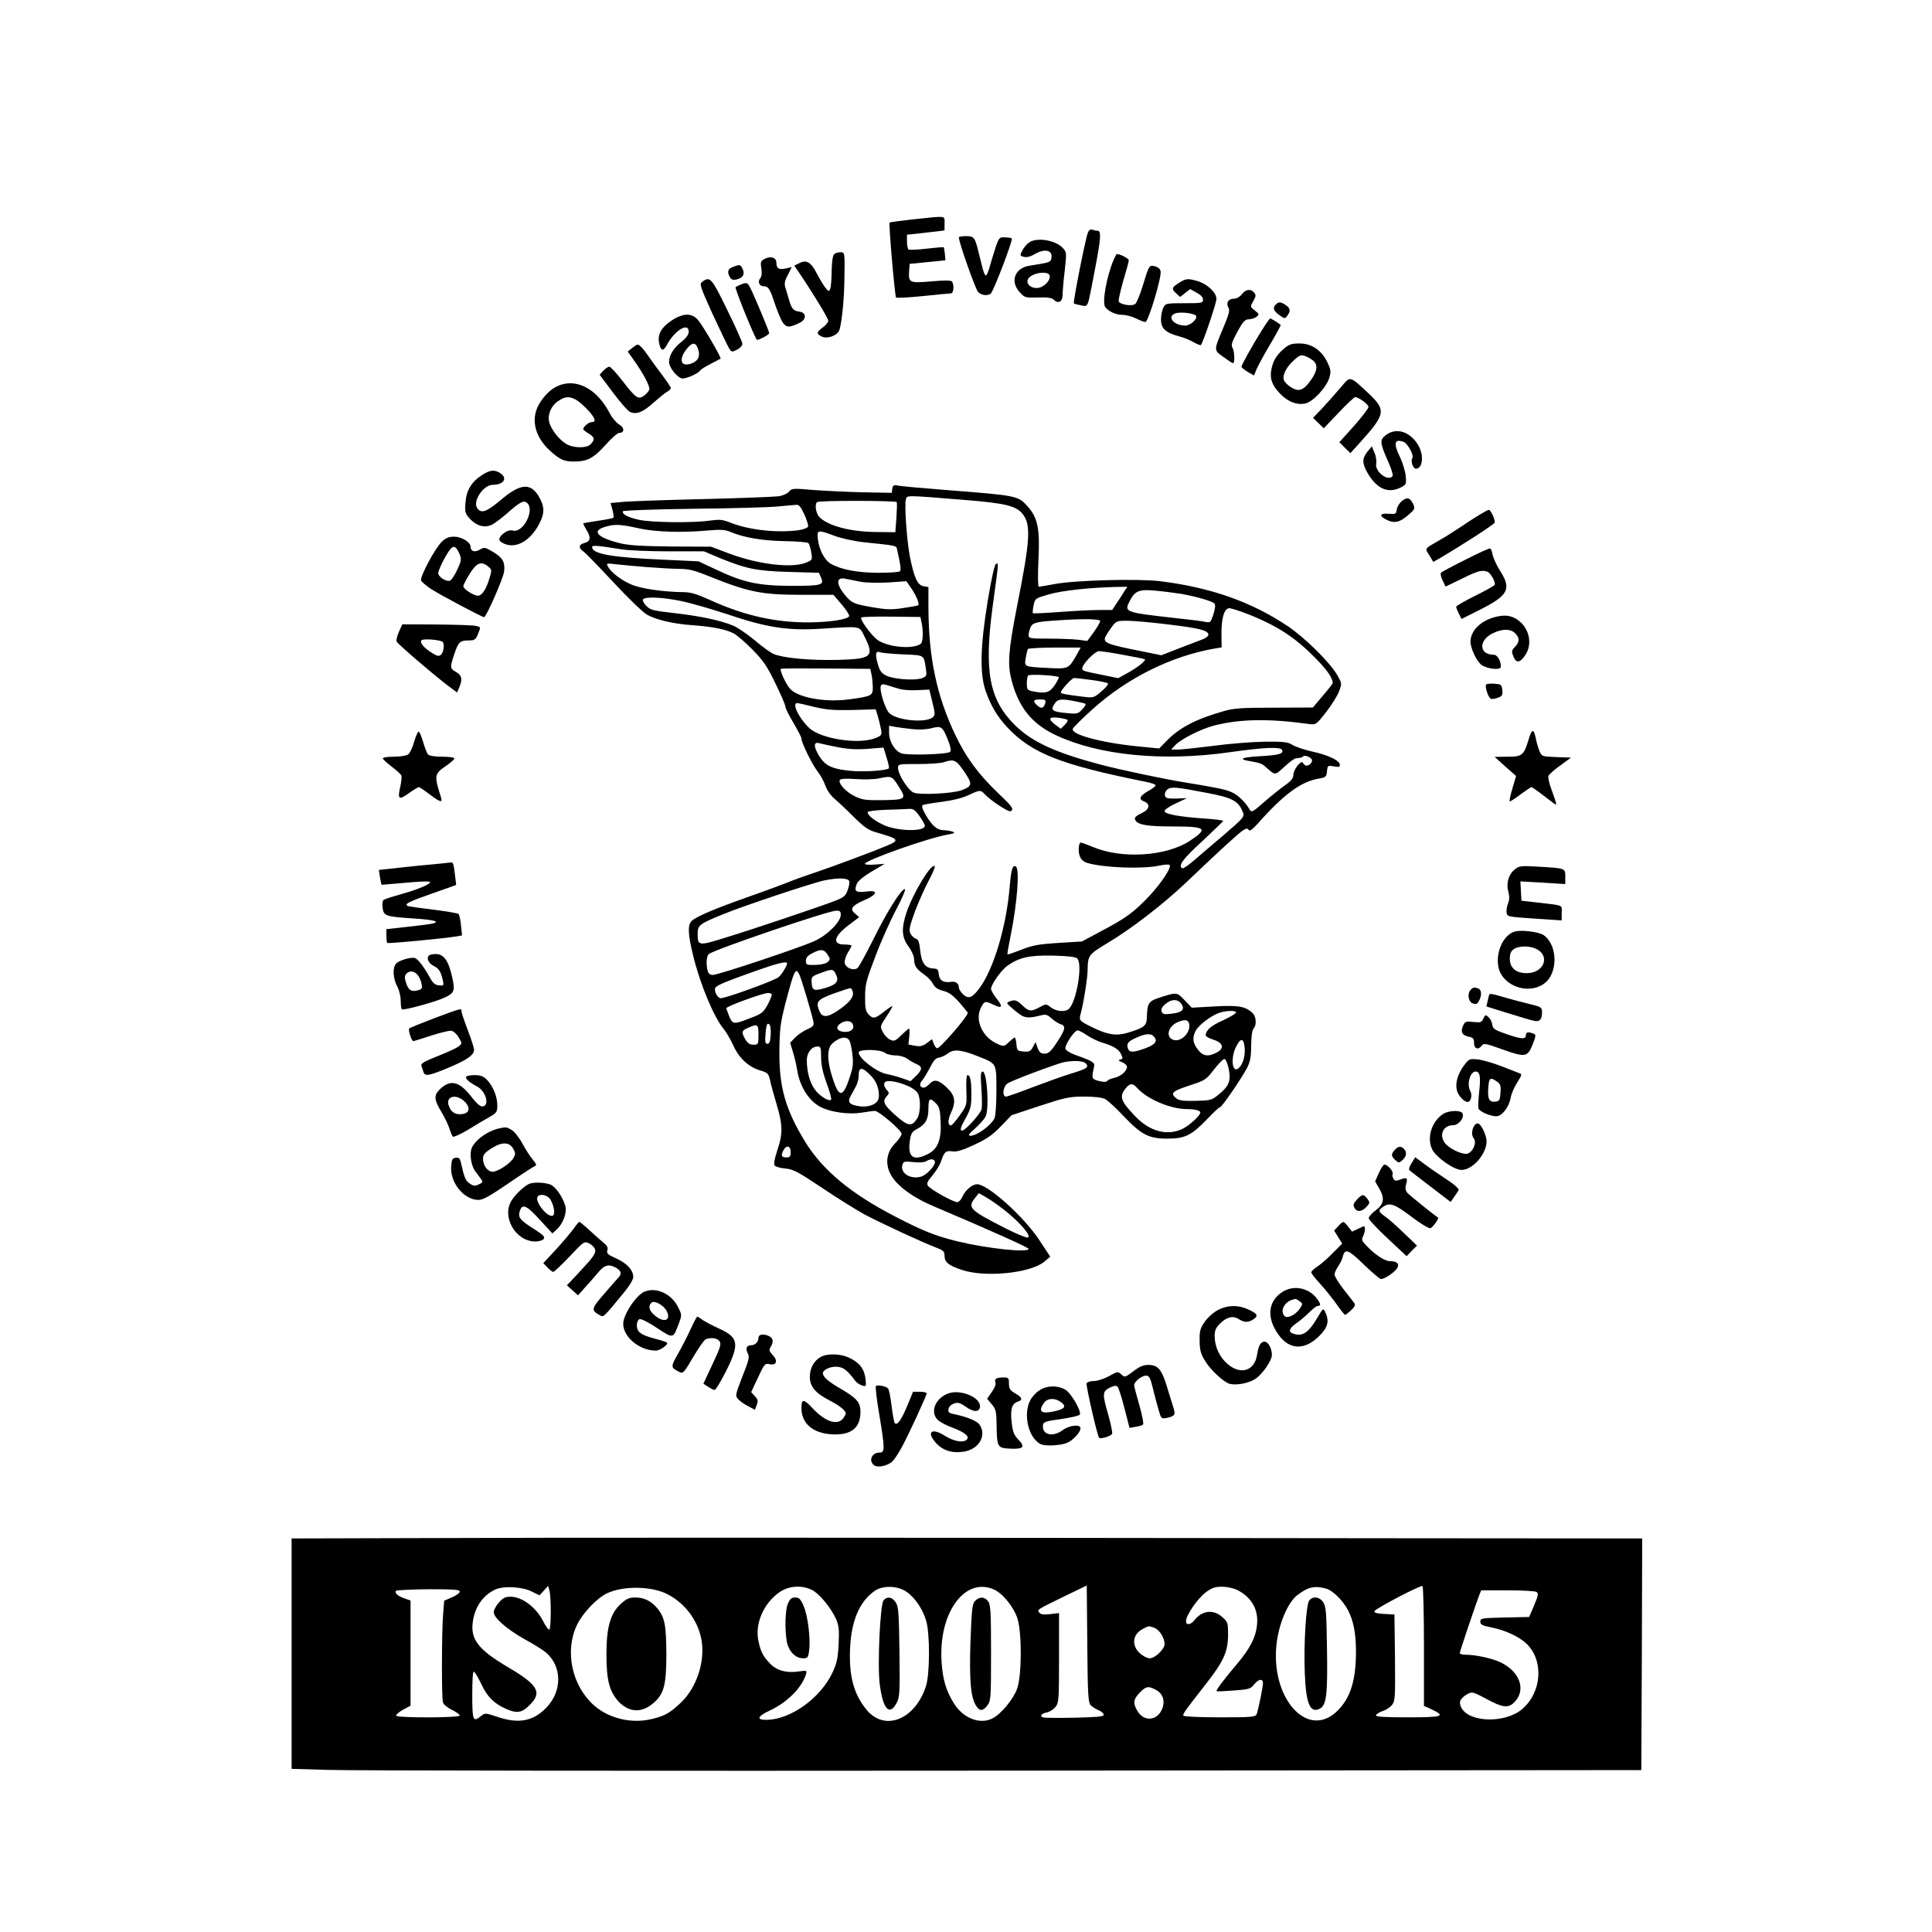 <svg xmlns="http://www.w3.org/2000/svg" width="1080pt" height="1080pt" viewBox="0 0 1080 1080" preserveAspectRatio="xMidYMid meet"><g transform="translate(0,1080) scale(0.1,-0.1)" fill="#000000" stroke="none"><path d="M5106 9574 c-71 -8 -131 -16 -133 -18 -6 -6 29 -411 36 -419 4 -4 72 0 150 8 79 8 149 15 157 15 15 0 19 47 6 66 -5 7 -40 8 -116 1 -123 -10 -128 -8 -124 58 l3 40 100 10 100 10 -3 35 c-2 19 -5 36 -7 38 -1 1 -44 -2 -94 -8 -51 -6 -97 -8 -102 -5 -5 4 -9 23 -9 44 l0 39 58 6 c31 4 78 9 105 12 l47 6 0 39 c0 45 16 43 -174 23z"></path><path d="M6081 9498 c-13 -31 -84 -389 -78 -394 2 -3 21 -7 40 -11 42 -6 34 -27 77 197 34 175 37 220 16 220 -8 0 -21 3 -30 6 -10 4 -19 -2 -25 -18z"></path><path d="M5360 9473 c0 -28 94 -293 108 -306 20 -18 49 -22 70 -9 14 9 126 301 118 309 -2 3 -19 6 -37 6 -31 2 -34 -1 -51 -48 -9 -27 -24 -76 -33 -107 -8 -32 -19 -58 -24 -58 -5 0 -13 19 -19 43 -6 23 -16 65 -23 92 -19 78 -25 85 -69 85 -22 0 -40 -3 -40 -7z"></path><path d="M5752 9444 c-12 -8 -29 -28 -37 -44 -15 -28 -14 -30 9 -36 16 -4 38 2 63 17 53 30 96 21 91 -19 -3 -28 -5 -29 -122 -47 -83 -13 -111 -87 -57 -147 29 -32 31 -33 102 -31 55 2 77 -1 90 -13 26 -24 49 -11 49 28 0 18 5 79 12 135 11 102 11 103 -12 128 -41 43 -145 60 -188 29z m116 -185 c5 -29 -36 -69 -73 -69 -40 0 -65 31 -44 56 26 31 111 41 117 13z"></path><path d="M4662 9378 c-7 -7 -12 -44 -13 -92 0 -45 -4 -90 -8 -100 -7 -18 -9 -17 -28 7 -11 14 -33 51 -49 82 -32 61 -57 75 -98 53 l-26 -13 24 -35 c80 -118 166 -259 166 -273 0 -8 -13 -25 -30 -37 -36 -26 -38 -37 -5 -52 29 -13 80 4 95 32 13 24 29 169 30 280 3 161 3 160 -23 160 -13 0 -28 -5 -35 -12z"></path><path d="M6225 9347 c-39 -93 -65 -238 -47 -263 17 -24 59 -44 95 -44 21 0 55 -9 77 -20 22 -11 45 -20 53 -20 16 0 90 247 85 282 -2 14 -13 24 -31 29 -33 9 -34 7 -70 -112 -15 -48 -33 -92 -41 -98 -17 -15 -85 -4 -92 14 -3 7 9 58 25 115 17 56 31 108 31 115 0 10 -48 35 -67 35 -2 0 -10 -15 -18 -33z"></path><path d="M4277 9354 c-25 -13 -27 -18 -21 -54 4 -26 2 -45 -6 -55 -16 -19 -6 -45 18 -45 27 0 36 -14 62 -94 13 -39 32 -85 42 -103 22 -36 40 -37 101 -6 37 19 34 57 -5 61 -32 4 -43 16 -56 62 -6 19 -15 50 -20 67 -9 27 -7 40 12 76 l22 44 -35 -8 c-37 -8 -51 0 -51 33 0 28 -31 38 -63 22z"></path><path d="M4098 9308 c-29 -10 -35 -27 -18 -57 6 -13 17 -17 34 -14 38 8 51 28 38 58 -13 27 -15 28 -54 13z"></path><path d="M3926 9225 c-17 -13 -14 -22 58 -182 43 -92 84 -178 92 -191 14 -21 16 -21 44 -7 17 9 30 23 30 33 0 9 -38 95 -85 190 -87 179 -96 189 -139 157z"></path><path d="M6594 9221 c-44 -27 -47 -35 -20 -60 l23 -21 28 22 28 22 36 -20 c23 -12 36 -26 36 -39 0 -19 -7 -20 -105 -20 -101 0 -105 -1 -117 -25 -7 -14 -13 -44 -13 -67 0 -49 26 -73 100 -93 25 -6 62 -21 82 -33 21 -11 39 -19 41 -16 13 16 87 235 87 258 0 36 -53 85 -107 100 -52 15 -63 14 -99 -8z m93 -188 c6 -18 -34 -53 -61 -53 -65 0 -105 50 -56 68 29 11 112 0 117 -15z"></path><path d="M4140 9209 c-13 -6 -26 -12 -28 -14 -6 -6 111 -295 120 -295 14 0 68 30 68 37 0 9 -63 161 -95 231 -26 56 -27 56 -65 41z"></path><path d="M6942 9155 c-12 -15 -30 -25 -46 -25 -30 0 -44 -24 -29 -50 9 -13 3 -37 -26 -106 -57 -135 -57 -130 -3 -169 26 -19 50 -35 55 -35 11 0 8 68 -4 88 -8 13 -2 32 28 87 32 59 43 70 65 70 14 1 34 7 43 15 15 12 14 15 -10 34 -27 21 -27 22 -9 53 15 26 16 33 5 47 -19 23 -47 20 -69 -9z"></path><path d="M7132 9098 c-19 -19 -14 -35 19 -59 31 -22 32 -22 45 -4 20 26 17 42 -8 59 -27 19 -40 20 -56 4z"></path><path d="M3754 9008 c-58 -39 -78 -76 -70 -123 9 -48 23 -52 44 -13 43 81 122 129 122 74 0 -16 -13 -35 -40 -56 -45 -36 -70 -76 -70 -114 0 -28 41 -82 70 -91 19 -6 93 26 105 45 4 6 30 22 58 36 29 15 53 28 55 29 6 5 -98 183 -125 215 -35 42 -84 41 -149 -2z m147 -155 c15 -39 4 -69 -31 -83 -61 -25 -80 15 -34 76 32 41 51 43 65 7z"></path><path d="M7056 8957 c-48 -75 -116 -197 -116 -207 0 -5 16 -17 35 -29 l35 -20 15 37 c9 20 43 83 77 140 33 56 59 104 57 106 -18 14 -54 36 -59 36 -3 -1 -23 -29 -44 -63z"></path><path d="M3537 8857 l-28 -22 41 -58 c47 -67 80 -130 80 -151 0 -8 -12 -24 -26 -35 -35 -27 -47 -20 -123 78 -34 45 -68 81 -75 81 -7 0 -22 -10 -33 -22 l-21 -23 75 -100 c41 -55 84 -104 97 -109 36 -14 72 1 130 54 30 26 64 54 75 60 12 6 21 15 21 21 0 5 -22 37 -48 72 -26 34 -60 81 -76 104 -15 23 -35 48 -45 57 -15 14 -19 13 -44 -7z"></path><path d="M7175 8849 c-41 -36 -60 -68 -69 -120 -8 -47 6 -85 51 -131 43 -44 91 -63 138 -54 43 8 119 89 136 144 10 36 9 45 -11 87 -33 68 -88 105 -156 105 -46 0 -59 -5 -89 -31z m167 -66 c25 -23 22 -54 -8 -99 -31 -46 -52 -63 -77 -64 -23 0 -65 28 -78 51 -14 26 10 77 55 116 32 29 39 31 64 22 15 -6 35 -18 44 -26z"></path><path d="M7498 8638 c-24 -28 -69 -79 -100 -113 l-58 -61 30 -29 30 -29 83 87 c45 48 87 87 92 87 20 0 75 -40 75 -55 0 -8 -37 -56 -81 -106 l-82 -91 31 -31 31 -30 48 53 c150 166 154 186 51 283 -104 97 -99 96 -150 35z"></path><path d="M3138 8650 c-43 -13 -84 -46 -117 -97 -58 -86 -36 -192 55 -274 55 -49 77 -59 132 -59 75 0 111 19 178 94 32 36 66 66 75 66 31 0 31 30 0 47 -15 9 -39 37 -52 62 -67 129 -172 191 -271 161z m81 -84 c15 -8 46 -35 69 -60 41 -45 47 -66 17 -66 -14 0 -45 -26 -45 -39 0 -3 14 -15 30 -24 34 -21 37 -33 13 -59 -22 -25 -98 -24 -139 1 -38 23 -82 79 -93 118 -12 42 8 93 48 120 39 27 61 29 100 9z"></path><path d="M7746 8367 c-34 -27 -33 -41 15 -150 17 -37 27 -72 24 -77 -22 -36 -101 23 -92 68 3 15 -1 43 -10 62 l-14 35 -25 -30 c-31 -38 -30 -66 2 -121 52 -88 115 -115 186 -78 29 15 30 18 26 64 -3 27 -17 73 -31 103 -39 78 -33 106 19 87 23 -9 59 -74 49 -91 -11 -16 4 -59 20 -59 39 0 46 77 12 133 -46 76 -124 99 -181 54z"></path><path d="M2694 8144 c-59 -38 -87 -85 -92 -154 -4 -52 -2 -60 24 -89 36 -40 80 -53 120 -36 16 7 55 36 87 64 75 66 94 76 113 60 46 -38 -21 -170 -79 -155 -17 4 -33 -1 -51 -15 -34 -27 -33 -44 4 -59 67 -28 145 17 195 113 31 59 30 97 -5 155 -46 75 -104 68 -212 -24 -79 -67 -110 -77 -131 -43 -25 39 36 129 88 129 60 0 84 36 43 64 -32 22 -58 20 -104 -10z"></path><path d="M4988 8068 l-3 -23 -160 3 c-88 2 -214 8 -279 13 -113 10 -121 9 -135 -9 -9 -11 -34 -22 -56 -26 -22 -3 -214 -11 -426 -16 -212 -5 -415 -12 -451 -16 l-65 -6 11 -39 c5 -21 8 -41 5 -43 -3 -3 -41 -11 -85 -17 -43 -6 -81 -13 -83 -15 -2 -2 7 -19 19 -39 25 -41 21 -62 -15 -71 -31 -8 -32 -29 -2 -48 12 -9 87 -86 167 -172 80 -86 163 -166 185 -179 50 -29 149 -53 257 -60 110 -8 185 -23 228 -45 19 -10 67 -51 107 -92 59 -60 82 -93 127 -187 31 -63 56 -121 56 -130 0 -9 20 -50 45 -91 24 -41 45 -81 45 -88 0 -24 61 -147 90 -184 16 -20 36 -56 44 -80 9 -25 30 -56 51 -73 19 -16 68 -62 108 -102 61 -60 81 -74 132 -88 119 -34 125 -42 57 -71 -73 -31 -319 -123 -407 -152 -49 -16 -124 -43 -165 -60 -41 -16 -142 -53 -225 -82 -167 -59 -271 -103 -297 -127 -25 -22 -23 -74 7 -196 40 -163 116 -344 172 -411 13 -16 37 -57 52 -90 33 -72 85 -120 151 -140 41 -12 46 -17 54 -52 4 -21 21 -82 37 -136 35 -118 36 -165 4 -259 -16 -49 -21 -77 -14 -85 5 -6 32 -14 59 -16 44 -4 72 -19 208 -110 86 -58 193 -124 237 -148 101 -53 324 -156 393 -182 45 -17 52 -23 52 -47 0 -37 22 -55 97 -80 131 -44 385 -18 462 47 l32 27 -60 91 c-87 133 -289 314 -349 314 -27 0 -67 -34 -82 -70 -7 -16 -20 -30 -29 -30 -23 0 -152 72 -164 92 -8 12 -2 25 26 58 20 24 42 59 48 79 17 52 26 60 62 55 24 -4 56 5 122 36 71 33 103 55 150 104 l60 62 157 52 c143 47 166 52 248 52 59 0 101 -5 118 -14 15 -8 61 -50 102 -94 100 -105 141 -127 245 -127 100 0 135 18 223 109 34 36 66 66 71 66 11 0 119 158 152 220 18 36 23 61 23 127 1 52 6 87 14 94 17 18 15 65 -5 85 -39 38 -79 46 -213 38 l-128 -7 -40 42 c-44 46 -43 46 -147 12 -54 -18 -62 -31 -64 -108 -1 -48 -14 -58 -110 -87 -62 -18 -111 -10 -196 32 -72 35 -74 38 -64 75 16 59 39 201 39 247 1 78 6 85 107 146 137 81 319 222 448 345 163 156 287 270 313 287 19 12 25 13 32 3 5 -10 20 1 51 35 145 164 243 236 343 252 38 7 41 10 44 41 3 32 5 33 38 27 26 -5 34 -4 34 8 0 24 -61 54 -151 74 -47 10 -98 28 -114 38 -25 16 -47 19 -155 18 -69 -1 -197 -11 -285 -23 -88 -11 -178 -21 -199 -21 l-39 0 22 24 c33 35 145 91 217 110 145 37 305 40 530 9 41 -5 41 -5 97 66 30 39 63 91 72 116 17 44 17 44 -10 92 -43 73 -180 208 -278 274 -202 135 -429 215 -711 250 -124 15 -476 6 -591 -16 -44 -8 -84 -15 -88 -15 -5 0 -6 67 -2 148 9 177 -4 238 -61 302 -53 59 -60 60 -444 90 -140 11 -267 22 -282 26 -22 4 -27 1 -30 -18z m419 -64 c210 -17 271 -32 307 -74 51 -61 46 -144 -30 -526 -47 -241 -53 -317 -29 -408 40 -152 114 -243 248 -306 241 -113 598 -148 971 -95 191 27 281 31 292 14 13 -22 -15 -30 -119 -36 -107 -6 -129 -17 -59 -28 57 -10 67 -14 88 -33 54 -48 50 -48 104 2 27 25 56 47 65 47 28 3 33 4 40 11 8 8 37 -2 47 -16 9 -13 -10 -36 -29 -36 -7 0 -16 7 -19 15 -8 21 -54 -36 -54 -67 0 -18 -13 -34 -47 -58 -27 -19 -79 -61 -117 -94 -64 -56 -70 -59 -80 -42 -25 44 -69 85 -104 99 -39 16 -87 25 -257 53 -103 16 -365 71 -470 99 -254 67 -385 127 -480 220 -145 143 -175 301 -126 665 35 258 34 243 19 238 -8 -3 -24 -72 -46 -204 -42 -254 -46 -407 -13 -504 29 -84 64 -143 120 -204 138 -147 296 -210 774 -306 31 -6 57 -15 57 -20 0 -5 -18 -19 -40 -31 -49 -28 -57 -47 -25 -59 37 -14 32 -44 -10 -64 -39 -19 -47 -27 -37 -43 15 -24 68 -33 205 -33 191 0 203 -11 99 -80 -132 -87 -380 -103 -542 -35 -33 14 -64 25 -70 25 -5 0 -10 -18 -10 -39 0 -40 16 -66 48 -75 92 -27 309 -35 402 -15 28 6 54 8 58 4 13 -12 -43 -98 -111 -171 -85 -91 -133 -127 -271 -199 l-108 -58 -132 -8 c-109 -7 -144 -13 -206 -38 -41 -16 -76 -28 -78 -26 -2 2 6 48 17 102 37 180 52 375 30 389 -18 11 -26 -14 -34 -105 -18 -227 -90 -470 -172 -578 -38 -51 -60 -59 -89 -32 -13 12 -24 30 -24 40 0 22 -19 35 -44 30 -41 -6 -65 8 -68 42 -3 27 -7 32 -31 33 -45 2 -66 31 -73 101 -5 48 -11 62 -25 66 -10 3 -23 16 -30 29 -9 20 -4 41 26 124 21 54 55 132 77 172 22 41 37 77 33 80 -19 19 -123 -154 -159 -263 -28 -87 -25 -135 12 -185 19 -26 32 -56 32 -74 1 -36 12 -53 58 -85 18 -12 39 -35 47 -50 10 -20 26 -32 57 -40 33 -8 54 -24 91 -65 26 -30 47 -56 47 -58 0 -20 -154 -198 -171 -198 -5 0 -14 11 -19 25 l-10 26 -29 -22 c-23 -17 -37 -20 -66 -15 l-37 7 5 45 c2 24 2 44 -1 44 -4 0 -23 -17 -44 -37 -33 -33 -40 -35 -62 -25 -14 6 -32 25 -41 43 -16 30 -16 32 20 86 20 30 35 56 33 58 -2 2 -23 -12 -47 -31 -51 -40 -61 -41 -87 -13 -15 17 -19 36 -18 98 0 68 7 93 58 226 31 83 84 201 117 263 34 65 54 112 47 112 -21 0 -104 -134 -179 -287 -39 -78 -77 -147 -85 -154 -22 -18 -68 0 -72 29 -2 12 6 37 17 56 12 18 21 36 21 40 0 3 -18 6 -39 6 -71 0 -61 45 25 110 l57 43 -22 19 c-33 26 -20 45 49 75 77 33 82 59 11 49 -57 -7 -68 2 -52 42 7 17 38 43 84 70 l72 43 -53 -4 c-29 -2 -55 -1 -57 3 -10 17 353 146 465 165 36 6 41 9 25 16 -11 4 -34 8 -51 8 -36 1 -64 25 -100 87 -18 31 -23 48 -16 53 6 4 55 12 109 19 61 8 117 22 149 38 62 29 66 29 90 3 30 -33 133 -101 144 -94 19 12 10 25 -70 101 -110 105 -180 200 -239 324 -106 222 -150 435 -151 716 l0 112 -28 5 c-34 7 -52 48 -76 167 -17 90 -31 288 -22 318 8 24 -12 25 343 -4z m-394 -11 c2 -5 1 -44 -2 -88 l-6 -80 -105 1 c-146 1 -270 34 -319 83 -20 20 -28 70 -14 84 9 10 441 9 446 0z m-517 -68 c14 -31 24 -62 21 -69 -3 -7 -27 -16 -53 -20 -120 -16 -276 1 -380 42 -44 18 -61 19 -115 12 -94 -14 -325 -11 -396 4 -63 14 -96 31 -91 48 2 5 178 11 393 14 215 2 428 8 475 13 47 4 93 9 103 9 13 2 25 -14 43 -53z m-917 -80 c88 -19 238 -23 371 -11 80 7 101 6 135 -8 73 -31 178 -49 303 -51 67 -1 126 -6 131 -11 5 -5 12 -28 16 -52 7 -41 6 -43 -29 -57 -79 -33 -271 -10 -436 53 l-95 36 -220 1 c-167 2 -236 6 -288 18 -133 33 -164 71 -77 94 50 14 80 12 189 -12z m1085 -40 c37 -14 109 -30 164 -36 190 -20 182 -18 187 -42 20 -88 23 -113 15 -121 -4 -4 -59 -8 -122 -8 -117 1 -206 18 -263 50 -36 21 -66 78 -73 138 -6 53 -1 54 92 19z m-1189 -76 c39 -6 158 -11 265 -11 l195 0 85 -36 c152 -62 209 -74 391 -79 l167 -5 11 -26 c20 -43 4 -47 -167 -47 -186 1 -267 19 -421 92 l-96 45 -190 9 c-295 13 -405 32 -405 71 0 11 29 9 165 -13z m140 -99 c66 -5 149 -10 183 -10 51 0 84 -8 165 -41 221 -89 294 -104 519 -104 l177 0 46 -54 c25 -29 44 -59 42 -65 -6 -18 -105 -34 -220 -35 -191 -2 -367 38 -558 125 -75 34 -108 44 -150 44 -110 1 -242 20 -293 44 -57 25 -111 68 -127 98 -11 20 -9 20 42 14 30 -3 108 -11 174 -16z m1195 -82 c32 -6 98 -7 156 -4 l101 7 26 -38 c31 -45 49 -91 39 -97 -4 -2 -41 -9 -83 -15 -64 -10 -92 -9 -170 4 -107 19 -117 23 -154 67 -54 65 -52 106 5 92 13 -3 49 -10 80 -16z m1474 -55 c-9 -16 -28 -45 -42 -65 l-25 -38 -74 0 c-41 0 -140 -5 -220 -11 -79 -6 -146 -9 -149 -7 -2 3 -1 23 4 44 8 39 8 39 87 62 75 21 222 37 374 41 l63 1 -18 -27z m321 -13 c87 -16 173 -41 184 -54 6 -7 4 -28 -6 -60 -15 -46 -17 -48 -47 -42 -17 4 -91 13 -166 21 -283 32 -287 33 -255 95 30 58 53 67 146 58 46 -4 110 -13 144 -18z m-2797 -40 c54 -11 171 -45 262 -75 212 -72 332 -91 515 -80 236 15 216 18 248 -44 56 -112 41 -125 -154 -130 -152 -3 -299 10 -354 33 -17 7 -64 41 -105 76 -41 34 -95 71 -120 82 -67 29 -189 55 -333 71 -114 13 -132 17 -154 40 -14 14 -22 30 -19 36 11 17 108 13 214 -9z m3173 -75 c165 -66 266 -133 382 -254 58 -59 87 -104 87 -129 0 -4 -25 -36 -56 -72 l-55 -65 -217 -1 c-188 0 -226 -3 -287 -21 -153 -44 -245 -93 -314 -165 l-41 -42 -122 12 c-201 20 -373 66 -361 98 3 8 52 57 110 109 195 176 442 298 685 340 l37 6 -1 73 c-1 91 16 146 44 146 11 0 60 -16 109 -35z m-1830 -42 c11 -49 9 -110 -3 -121 -43 -35 -196 -19 -248 25 -36 30 -93 110 -86 121 2 4 78 6 168 5 l163 -2 6 -28z m999 5 c0 -7 -17 -35 -36 -62 l-36 -49 -52 7 c-28 3 -102 6 -163 6 -105 0 -113 1 -113 20 0 10 5 30 11 44 12 26 34 31 164 39 139 9 225 7 225 -5z m383 -19 c174 -21 222 -33 222 -58 0 -7 -16 -19 -35 -26 -19 -7 -78 -30 -131 -50 l-97 -38 -108 22 c-202 40 -221 48 -203 85 7 11 22 36 36 54 22 30 28 32 84 32 33 0 137 -9 232 -21z m-514 -169 c-45 -79 -46 -80 -161 -74 -136 7 -132 6 -124 56 4 22 9 45 12 50 3 4 70 8 150 8 l145 0 -22 -40z m-972 2 c122 -5 117 -2 128 -76 7 -44 6 -46 -21 -57 -39 -15 -161 -6 -201 15 -25 12 -36 27 -46 64 -16 54 -12 76 12 66 9 -4 66 -9 128 -12z m1233 -3 c63 -11 117 -22 120 -25 7 -8 -45 -48 -102 -79 l-47 -26 -78 16 c-120 24 -123 25 -123 38 0 25 71 97 94 97 12 0 74 -9 136 -21z m-1409 -106 c4 -15 7 -47 8 -71 1 -51 -4 -54 -129 -71 -133 -19 -287 8 -333 58 -23 25 -60 105 -52 112 2 3 115 3 252 2 l248 -2 6 -28z m1047 -18 c3 -2 -7 -23 -22 -45 -28 -42 -51 -49 -125 -34 -28 6 -31 10 -31 44 0 20 3 40 8 44 7 9 161 0 170 -9z m183 -16 c46 -6 88 -15 92 -19 5 -4 -11 -24 -35 -44 -41 -36 -46 -37 -93 -32 -106 13 -135 18 -135 25 0 13 62 81 74 81 7 0 51 -5 97 -11z m-1073 -50 c18 -6 63 -9 100 -7 l67 3 17 -70 c15 -59 16 -72 4 -83 -36 -36 -205 -20 -246 23 -23 24 -55 128 -46 151 4 10 12 11 38 3 18 -6 48 -15 66 -20z m815 -79 c-8 -30 -22 -34 -44 -14 -28 25 -24 34 15 34 29 0 33 -3 29 -20z m167 10 c30 -6 56 -12 58 -15 3 -3 -5 -17 -19 -31 -22 -24 -28 -26 -88 -20 -78 7 -90 16 -67 50 18 29 36 31 116 16z m-1461 -31 c70 -17 109 -20 216 -18 l130 4 11 -35 c6 -19 14 -52 18 -73 7 -36 5 -38 -28 -52 -92 -39 -308 -6 -373 56 -59 57 -98 139 -66 139 3 0 44 -9 92 -21z m1418 -73 c4 -4 -3 -16 -15 -28 l-22 -22 -27 20 c-46 34 -42 48 11 42 26 -3 50 -9 53 -12z m-865 -52 c33 -4 76 -2 104 5 57 15 63 10 94 -68 14 -36 18 -57 11 -64 -14 -14 -240 -21 -273 -8 -37 14 -68 67 -68 115 l0 39 38 -7 c20 -3 63 -9 94 -12z m-423 -100 c62 -12 108 -15 172 -10 l88 7 17 -56 c10 -30 15 -57 13 -60 -14 -13 -141 -21 -216 -14 -114 12 -149 32 -187 107 -18 36 -13 55 12 48 10 -3 55 -13 101 -22z m710 -136 c49 -71 47 -83 -15 -106 -50 -18 -230 -27 -266 -13 -30 11 -88 102 -88 138 0 22 3 22 113 22 61 0 126 4 142 10 59 19 69 14 114 -51z m-365 -85 c45 -71 41 -74 -97 -76 -88 -1 -108 2 -149 22 -50 24 -94 73 -83 91 4 7 36 9 88 5 45 -3 102 -2 127 3 75 16 76 15 114 -45z m1721 -35 c145 -27 179 -46 203 -109 10 -24 4 -31 -105 -125 -64 -54 -141 -120 -171 -146 -30 -26 -59 -45 -63 -42 -24 15 1 50 109 149 64 60 118 112 120 116 1 3 -44 9 -100 13 -146 10 -228 25 -228 42 0 8 28 27 63 43 l62 29 -60 -2 c-51 -1 -60 2 -63 18 -2 11 4 26 14 33 21 16 48 14 219 -19z m-1605 -130 c16 -22 30 -47 30 -54 0 -35 -159 -31 -234 6 -51 24 -86 53 -86 70 0 5 44 11 98 13 53 1 112 4 129 5 28 2 37 -4 63 -40z m-393 -363 c3 -9 -1 -32 -9 -52 -11 -32 -22 -40 -73 -60 -84 -32 -442 -153 -608 -204 -154 -48 -157 -47 -157 23 0 46 11 54 144 108 115 47 504 177 567 189 74 15 129 13 136 -4z m-47 -189 c0 -39 -76 -115 -148 -147 -84 -38 -537 -189 -567 -189 -15 0 -25 7 -29 23 -10 37 -7 84 7 94 30 25 667 242 710 242 22 1 27 -3 27 -23z m-74 -222 c15 -23 16 -27 2 -41 -10 -9 -36 -16 -69 -17 -51 -1 -54 1 -54 23 0 17 10 29 35 42 47 25 66 24 86 -7z m1396 -22 c31 -32 -3 -237 -46 -281 -21 -20 -71 -16 -102 8 -26 20 -26 20 -62 1 -49 -27 -61 -25 -98 11 -26 25 -38 30 -58 25 -14 -3 -26 -10 -26 -14 1 -4 22 -24 48 -45 49 -40 64 -42 145 -22 22 6 34 2 55 -18 15 -13 37 -28 50 -32 32 -9 28 -30 -20 -102 -34 -52 -47 -63 -69 -63 -21 0 -29 7 -39 33 l-11 32 -15 -28 c-13 -24 -20 -28 -52 -25 -35 3 -37 5 -40 41 -2 20 -6 37 -10 37 -3 0 -18 -12 -33 -26 -25 -24 -28 -25 -60 -11 -87 37 -132 134 -95 205 19 37 23 38 71 15 48 -23 53 -11 16 35 -17 22 -31 46 -31 54 0 24 56 104 91 129 66 47 123 60 256 57 84 -2 126 -7 135 -16z m-1622 -27 c0 -13 -29 -61 -47 -77 -19 -18 -294 -118 -324 -118 -18 0 -40 42 -30 58 9 15 56 34 221 93 124 44 180 58 180 44z m270 -56 c23 -42 9 -62 -54 -81 -66 -20 -77 -16 -79 32 -2 29 2 33 48 50 65 24 72 24 85 -1z m-202 -6 c11 -20 71 -224 79 -264 4 -22 -1 -28 -35 -43 -22 -10 -53 -31 -68 -47 l-27 -28 16 -53 c9 -29 19 -73 23 -98 14 -93 66 -176 133 -209 57 -29 156 -42 226 -31 33 5 67 10 75 10 23 0 150 -109 150 -128 0 -9 -16 -33 -36 -53 -60 -61 -59 -144 3 -214 45 -51 119 -99 214 -139 318 -135 529 -230 529 -237 0 -23 -227 1 -395 41 -123 30 -197 59 -352 140 -246 127 -403 258 -500 414 -112 182 -149 310 -146 516 1 116 6 152 32 255 51 194 58 209 79 168z m300 -102 c4 -27 -24 -60 -87 -102 -58 -38 -85 -38 -101 0 -21 52 -11 63 80 97 47 17 90 31 95 30 6 -2 11 -13 13 -25z m-454 -9 c2 -4 -8 -30 -22 -57 -25 -45 -33 -52 -97 -76 -94 -37 -100 -36 -119 11 -9 22 -16 42 -16 44 0 10 201 84 232 85 9 1 19 -3 22 -7z m2290 -54 c22 -31 3 -49 -58 -55 -38 -5 -47 -2 -52 12 -5 13 1 25 20 42 34 29 70 30 90 1z m306 -48 c0 -5 -33 -25 -74 -44 -67 -30 -96 -56 -96 -84 0 -6 19 -16 43 -24 55 -17 63 -49 18 -72 -48 -25 -77 -20 -105 17 -29 38 -32 66 -12 105 16 31 85 84 131 100 38 13 95 15 95 2z m-2140 -80 c0 -22 -31 -34 -66 -26 -32 8 -31 32 3 50 33 17 63 5 63 -24z m1878 13 c7 -46 -44 -97 -85 -87 -49 13 -36 75 20 100 42 18 61 14 65 -13z m-2340 -59 c-2 -36 -7 -49 -18 -49 -12 0 -14 11 -11 50 4 57 9 71 23 57 5 -5 8 -31 6 -58z m-68 1 c0 -53 -1 -55 -28 -55 -20 0 -32 8 -45 29 -24 41 -22 50 16 66 53 23 57 20 57 -40z m1836 -2 c21 -14 57 -32 79 -39 69 -21 96 -37 111 -65 12 -25 12 -28 -4 -32 -13 -3 -11 -6 11 -15 15 -6 27 -18 27 -25 0 -24 -34 -54 -70 -62 -19 -4 -38 -12 -41 -18 -5 -6 -20 -6 -45 0 -41 10 -43 15 -29 75 8 28 -2 35 -107 72 -25 9 -49 24 -52 32 -7 18 49 104 68 104 7 0 31 -12 52 -27z m372 -5 c26 -26 13 -46 -43 -67 -70 -26 -92 -26 -100 -1 -9 27 1 39 49 60 49 22 78 24 94 8z m-1699 -26 c5 -10 13 -45 16 -78 6 -47 3 -73 -14 -123 -38 -117 -60 -120 -95 -13 -33 99 -35 171 -3 199 39 36 81 43 96 15z m2209 -42 c3 -46 -11 -92 -35 -112 -36 -29 -45 60 -12 123 25 50 43 46 47 -11z m-2368 -49 c0 -42 9 -86 31 -146 17 -47 29 -89 25 -92 -12 -13 -66 21 -92 58 -28 40 -43 96 -44 162 0 42 27 77 60 77 18 0 20 -7 20 -59z m356 24 c10 -8 38 -15 60 -15 24 0 52 -8 65 -18 13 -10 36 -23 52 -30 35 -15 34 -31 -3 -67 l-30 -29 -48 17 c-26 9 -64 19 -85 23 -56 10 -157 88 -157 121 0 19 120 18 146 -2z m524 -21 c103 -41 100 -36 100 -191 0 -81 -5 -143 -11 -155 -22 -42 -99 -97 -134 -97 -16 0 -10 9 27 42 25 23 51 52 57 64 22 43 9 253 -16 253 -11 0 -12 -18 -7 -94 4 -51 4 -104 1 -117 -6 -25 -91 -119 -108 -119 -15 0 -10 18 21 73 26 47 30 64 30 129 0 80 -6 108 -22 108 -5 0 -8 -36 -6 -84 3 -84 3 -85 -37 -141 -22 -31 -44 -57 -50 -56 -17 0 -17 31 0 68 30 63 25 100 -23 144 -46 44 -70 48 -97 19 -10 -11 -24 -20 -31 -20 -22 0 -27 20 -10 39 9 10 29 43 44 72 20 40 33 55 52 57 13 2 36 13 50 24 31 25 77 20 170 -18z m1399 -71 c13 -66 1 -96 -61 -145 -34 -28 -43 -30 -126 -32 -76 -1 -93 2 -111 18 -29 27 -16 37 87 71 77 25 85 30 128 86 25 32 51 59 58 59 8 0 18 -23 25 -57z m-798 31 c17 -20 6 -28 -85 -56 -38 -11 -132 -45 -209 -74 -77 -30 -146 -54 -153 -54 -24 0 -17 58 9 74 25 17 280 112 317 119 57 10 108 7 121 -9z m-1198 -72 c29 -31 45 -80 39 -120 -5 -33 -54 -54 -107 -46 -57 8 -69 22 -50 57 8 15 22 39 30 55 8 15 15 41 15 58 0 53 20 52 73 -4z m203 -53 c24 -10 48 -28 55 -41 17 -32 15 -113 -5 -142 -29 -45 -50 -42 -116 16 -69 60 -79 81 -54 109 16 18 16 20 -1 39 -10 11 -15 26 -11 36 7 19 65 12 132 -17z m1280 -10 c56 -63 187 -119 280 -119 44 0 74 -8 74 -19 0 -16 -59 -71 -97 -90 -86 -43 -186 -17 -269 71 -79 83 -88 108 -53 152 25 32 40 33 65 5z m-1098 -185 c6 -102 -15 -157 -69 -184 -81 -42 -114 -21 -104 64 7 51 10 58 45 77 45 25 60 54 60 113 0 56 8 62 39 31 22 -21 26 -36 29 -101z m-838 -174 c0 -25 -4 -30 -25 -30 -27 0 -31 10 -15 41 17 30 40 24 40 -11z m805 -50 c11 -18 -43 -79 -78 -88 -60 -16 -117 22 -102 68 6 18 12 19 59 14 32 -4 61 -2 72 4 24 14 41 15 49 2z m393 -277 c86 -68 152 -146 127 -151 -9 -2 -66 22 -127 53 -198 101 -211 114 -167 169 l21 26 39 -22 c22 -12 70 -46 107 -75z"></path><path d="M7836 7999 c-13 -11 -26 -32 -28 -47 -3 -25 -6 -27 -45 -24 -52 4 -56 -12 -9 -35 42 -20 71 -13 120 29 35 31 37 35 26 60 -17 36 -34 41 -64 17z"></path><path d="M8270 7922 c-25 -15 -72 -45 -105 -68 -33 -22 -85 -55 -115 -72 -90 -52 -86 -45 -60 -86 l22 -37 37 21 c123 72 301 187 306 198 5 14 -21 72 -33 72 -4 0 -27 -13 -52 -28z"></path><path d="M2471 7773 c-37 -34 -125 -198 -117 -218 3 -8 29 -30 58 -49 53 -34 283 -156 294 -156 12 0 107 216 112 255 6 54 -8 78 -64 111 -44 26 -47 26 -73 11 -29 -17 -51 -8 -51 19 0 24 -52 54 -91 54 -28 0 -47 -7 -68 -27z m99 -73 c10 -25 9 -36 -14 -85 -14 -30 -32 -58 -41 -61 -19 -8 -65 21 -65 42 0 17 34 87 62 127 23 32 38 26 58 -23z m159 -67 c21 -17 21 -20 7 -66 -18 -61 -42 -97 -64 -97 -24 0 -82 37 -82 53 0 7 16 38 36 70 39 62 64 72 103 40z"></path><path d="M8195 7673 c-72 -36 -134 -69 -139 -74 -5 -4 -2 -23 8 -43 l17 -35 91 44 c91 45 112 50 143 39 19 -8 48 -61 40 -74 -3 -5 -53 -33 -110 -61 -58 -29 -105 -56 -105 -61 0 -5 7 -22 15 -38 l15 -30 98 49 c165 83 183 118 117 221 -19 30 -37 70 -41 88 -3 18 -9 34 -13 36 -4 3 -65 -25 -136 -61z"></path><path d="M8351 7349 c-79 -23 -131 -78 -131 -137 1 -35 31 -102 58 -126 29 -25 112 -35 112 -13 0 34 -20 67 -40 67 -83 0 -86 81 -5 120 53 26 99 26 125 0 26 -26 25 -48 -1 -76 -20 -21 -20 -26 -9 -54 16 -39 37 -36 67 9 42 63 21 153 -46 198 -36 24 -74 28 -130 12z"></path><path d="M2230 7268 c-10 -22 -16 -47 -13 -54 5 -13 204 -184 287 -247 l51 -38 12 28 c20 46 15 67 -17 86 -35 21 -36 24 -10 102 23 67 31 75 81 75 33 0 38 4 52 38 15 37 15 37 -12 43 -14 4 -113 7 -219 8 l-193 1 -19 -42z m243 -55 c13 -8 8 -60 -8 -73 -12 -10 -21 -8 -48 9 -45 27 -71 57 -62 71 7 11 97 5 118 -7z"></path><path d="M8307 6973 c-7 -13 13 -74 27 -79 7 -3 25 0 40 6 23 8 27 15 24 42 -3 31 -6 33 -45 36 -22 2 -43 -1 -46 -5z"></path><path d="M8546 6669 c-28 -92 -36 -99 -119 -99 l-72 -1 60 -54 60 -53 -21 -71 c-12 -39 -18 -71 -14 -71 5 0 32 18 61 40 30 22 56 40 60 40 5 0 35 -22 113 -82 33 -25 34 -30 -3 74 -12 31 -18 63 -15 71 3 8 32 34 66 58 l60 44 -82 3 c-81 3 -81 3 -95 35 -7 18 -16 49 -20 70 -11 55 -22 54 -39 -4z"></path><path d="M2315 6653 c-9 -32 -24 -64 -33 -70 -9 -7 -44 -13 -79 -13 -35 0 -63 -4 -63 -9 0 -5 22 -26 50 -47 27 -20 51 -43 54 -50 2 -6 0 -31 -5 -55 -18 -78 -11 -84 45 -44 27 19 53 35 57 35 4 0 31 -18 60 -40 61 -46 74 -49 64 -17 -39 124 -38 130 30 177 25 17 45 35 45 40 0 6 -31 10 -69 10 -43 0 -72 5 -79 13 -5 6 -18 38 -27 70 -9 31 -20 57 -25 57 -5 0 -16 -26 -25 -57z"></path><path d="M2427 5969 c-48 -4 -138 -13 -199 -20 l-110 -12 6 -41 c4 -22 8 -41 9 -42 1 0 61 5 132 11 72 7 134 10 138 5 11 -10 -71 -44 -169 -71 -43 -12 -84 -25 -90 -30 -6 -5 -8 -24 -5 -46 7 -44 17 -47 182 -58 106 -7 142 -17 96 -28 -12 -3 -75 -11 -139 -18 l-118 -13 0 -36 c0 -20 2 -39 5 -41 5 -5 319 25 384 36 l34 6 -6 56 c-3 31 -9 59 -14 64 -4 4 -68 15 -142 24 -74 9 -138 18 -143 21 -18 11 6 23 137 69 l135 48 -6 51 c-7 62 -11 76 -21 75 -4 -1 -48 -5 -96 -10z"></path><path d="M8468 5940 c-35 -27 -50 -78 -36 -126 7 -26 6 -44 -2 -64 -6 -16 -10 -39 -8 -52 3 -22 6 -23 156 -33 l152 -10 0 42 c0 47 19 40 -155 60 l-70 8 -3 54 -3 54 125 -7 126 -8 0 41 c0 48 2 47 -145 56 -103 6 -112 5 -137 -15z"></path><path d="M8473 5594 c-64 -14 -111 -107 -98 -193 16 -108 163 -166 256 -100 79 56 78 214 -1 271 -25 18 -116 30 -157 22z m116 -99 c79 -40 41 -135 -54 -135 -60 0 -95 29 -95 80 0 29 6 43 22 54 28 20 90 20 127 1z"></path><path d="M2407 5463 c-27 -7 -17 -45 15 -61 31 -15 42 -32 53 -80 7 -32 6 -33 -22 -30 -22 2 -34 13 -53 49 -28 50 -58 91 -77 102 -17 11 -95 -11 -110 -31 -19 -24 -16 -82 7 -125 11 -20 20 -56 20 -80 0 -24 3 -46 6 -49 7 -8 175 38 229 61 67 29 71 40 51 126 -24 103 -56 134 -119 118z m-74 -111 c9 -10 20 -32 23 -50 6 -27 3 -32 -20 -38 -38 -9 -52 0 -66 41 -9 28 -9 39 0 50 17 20 43 19 63 -3z"></path><path d="M8222 5268 c-21 -21 -15 -68 11 -77 17 -7 25 -4 34 13 17 30 16 63 -3 70 -22 8 -28 8 -42 -6z"></path><path d="M8326 5242 c-2 -4 -7 -21 -10 -38 l-7 -30 118 -37 c65 -20 131 -40 147 -43 32 -8 46 6 46 48 0 23 -6 29 -37 37 -21 5 -65 17 -98 25 -33 9 -81 22 -107 30 -26 8 -49 12 -52 8z"></path><path d="M2430 5109 c-74 -28 -138 -54 -142 -58 -8 -7 12 -71 23 -71 3 0 48 14 99 31 51 16 102 29 113 27 12 -2 30 -18 41 -37 20 -34 20 -34 -1 -51 -11 -9 -64 -33 -117 -54 -78 -31 -96 -42 -90 -55 3 -9 9 -24 11 -33 8 -26 29 -23 139 23 105 44 144 71 144 101 0 10 -16 60 -35 109 -19 50 -35 97 -35 105 0 19 3 20 -150 -37z"></path><path d="M8292 5106 c-9 -21 -15 -23 -56 -19 -41 5 -46 3 -57 -20 -16 -35 -6 -54 30 -62 26 -5 31 -11 31 -36 0 -33 25 -40 44 -13 10 13 23 11 111 -21 131 -47 144 -45 172 25 20 51 20 56 5 62 -28 11 -42 9 -42 -7 0 -26 -22 -25 -105 3 -70 24 -80 31 -83 54 -2 14 -11 33 -21 42 -16 15 -19 14 -29 -8z"></path><path d="M8181 4840 c-33 -46 -47 -96 -37 -135 8 -30 40 -65 60 -65 18 0 28 38 15 61 -21 39 -1 109 30 109 24 0 29 -28 20 -110 -5 -46 -7 -90 -4 -97 6 -17 66 -43 99 -43 32 0 72 51 81 105 4 22 21 60 37 85 26 41 27 45 11 51 -10 4 -55 21 -101 39 -46 18 -105 35 -132 38 -47 4 -49 3 -79 -38z m187 -86 c19 -13 23 -23 20 -62 -3 -41 -6 -47 -27 -50 -34 -5 -45 12 -42 65 3 68 10 75 49 47z"></path><path d="M2606 4781 c-7 -10 19 -33 60 -54 51 -26 74 -112 29 -112 -11 0 -34 20 -56 49 -70 92 -121 105 -181 46 -34 -34 -32 -58 12 -130 15 -25 33 -63 41 -85 7 -22 16 -44 20 -49 4 -4 40 12 81 36 40 25 94 57 121 72 44 25 47 30 47 67 0 49 -23 105 -57 142 -21 21 -36 27 -69 27 -24 0 -45 -4 -48 -9z m-12 -136 c38 -35 32 -69 -12 -73 -37 -4 -60 10 -73 46 -20 52 38 70 85 27z"></path><path d="M8069 4574 c-65 -41 -95 -133 -63 -199 21 -44 122 -115 164 -115 62 0 140 89 140 160 0 35 -32 100 -49 100 -26 0 -43 -59 -23 -83 21 -25 -9 -87 -43 -87 -34 0 -100 34 -119 62 -33 46 -7 98 47 98 30 0 63 40 53 65 -7 20 -73 19 -107 -1z"></path><path d="M2785 4491 c-68 -17 -140 -73 -151 -118 -9 -33 2 -90 20 -117 9 -11 23 -31 32 -43 15 -21 15 -23 -10 -34 -20 -10 -30 -9 -50 5 -23 15 -31 33 -50 119 -5 22 -12 28 -29 25 -19 -3 -22 -10 -25 -51 -5 -81 59 -169 134 -183 38 -7 59 4 217 112 57 39 110 73 118 76 10 3 7 12 -13 36 -15 18 -41 58 -58 90 -17 32 -44 66 -59 75 -31 18 -32 18 -76 8z m84 -113 c13 -22 13 -30 2 -50 -16 -31 -88 -78 -117 -78 -28 0 -54 35 -54 72 0 23 9 34 48 59 58 37 100 36 121 -3z"></path><path d="M7797 4372 c-22 -24 -21 -35 3 -57 19 -17 21 -17 40 0 23 20 26 45 8 63 -17 17 -32 15 -51 -6z"></path><path d="M7891 4298 c-12 -18 -17 -35 -13 -39 4 -4 57 -45 119 -92 l112 -86 19 27 c10 15 22 32 26 39 4 7 -24 32 -76 66 -46 30 -102 69 -125 87 l-42 31 -20 -33z"></path><path d="M7708 4243 l-21 -47 22 -38 c33 -57 28 -89 -19 -124 -22 -16 -39 -36 -39 -44 1 -8 48 -59 106 -113 l106 -99 29 30 29 29 -71 68 c-39 38 -86 80 -105 93 -42 30 -43 36 -10 58 36 23 62 13 161 -62 48 -36 93 -63 100 -60 14 5 49 55 43 59 -29 20 -158 124 -171 138 -12 15 -14 27 -8 48 10 37 6 41 -31 28 -24 -10 -32 -9 -39 3 -6 8 -8 21 -5 28 5 14 -28 52 -46 52 -5 0 -20 -21 -31 -47z"></path><path d="M2960 4183 c-25 -10 -74 -54 -97 -89 -63 -91 17 -234 130 -234 19 0 40 6 46 14 9 11 0 21 -51 54 -78 49 -92 65 -84 96 13 50 37 42 112 -41 l72 -78 22 20 c37 33 61 96 50 134 -13 45 -46 96 -75 115 -24 15 -94 20 -125 9z m115 -86 c21 -32 30 -83 16 -92 -27 -16 -103 77 -86 105 11 19 54 11 70 -13z"></path><path d="M7585 4094 c-19 -21 -22 -30 -14 -45 13 -26 41 -24 67 4 20 21 21 25 6 45 -20 28 -30 28 -59 -4z"></path><path d="M3203 3927 c-17 -23 -61 -75 -98 -115 l-68 -73 23 -24 c13 -14 28 -25 33 -25 5 0 46 39 91 86 79 84 82 86 108 74 15 -7 30 -22 34 -32 7 -23 -7 -43 -91 -133 l-66 -70 31 -28 31 -28 43 48 c24 26 55 62 70 80 34 41 58 48 96 28 32 -17 38 -35 17 -57 -7 -7 -43 -48 -80 -91 -72 -83 -74 -92 -24 -119 22 -12 18 -15 132 123 34 41 55 76 55 91 0 38 -37 78 -97 104 -45 20 -53 28 -48 44 5 15 -1 27 -21 43 -15 12 -50 43 -79 70 -28 26 -54 47 -57 47 -2 0 -18 -19 -35 -43z"></path><path d="M7481 3946 l-23 -25 22 -36 23 -37 -54 -54 c-30 -31 -69 -64 -86 -75 -18 -12 -33 -25 -33 -31 0 -6 22 -35 50 -65 27 -29 68 -81 91 -113 23 -33 45 -60 48 -60 3 0 19 12 34 26 18 16 25 30 19 37 -4 7 -32 42 -60 78 -29 37 -52 75 -52 84 0 9 9 29 19 44 11 15 23 40 27 55 12 49 31 42 118 -43 46 -44 89 -81 96 -81 21 0 79 40 91 62 13 24 -2 38 -42 38 -28 0 -87 39 -132 88 -24 25 -27 33 -18 50 6 12 11 30 11 41 0 20 -1 20 -36 3 l-36 -17 -22 28 c-26 33 -27 33 -55 3z"></path><path d="M7172 3580 c-77 -47 -93 -131 -39 -220 62 -105 152 -116 240 -30 50 50 59 83 36 134 -12 25 -12 25 -46 -32 -50 -85 -84 -106 -137 -86 -26 10 -18 30 22 58 21 14 53 42 72 61 19 19 40 35 47 35 19 0 16 13 -8 44 -45 57 -126 73 -187 36z m93 -54 c18 -13 18 -15 2 -40 -23 -35 -70 -59 -86 -43 -26 26 -5 74 39 90 23 8 25 8 45 -7z"></path><path d="M3604 3580 c-41 -16 -103 -102 -118 -162 -18 -77 80 -168 180 -168 24 0 73 35 62 45 -3 3 -32 13 -65 21 -80 21 -103 38 -103 75 0 17 6 32 15 35 8 3 51 -18 97 -49 93 -61 90 -62 123 25 17 46 17 48 -4 90 -35 74 -122 115 -187 88z m123 -109 c26 -53 -15 -68 -66 -25 -33 27 -39 52 -19 72 15 15 68 -14 85 -47z"></path><path d="M6810 3478 c-26 -14 -57 -41 -75 -66 -26 -38 -30 -52 -29 -106 0 -49 6 -73 27 -108 31 -54 107 -125 142 -134 37 -9 104 3 141 27 39 24 94 103 94 135 0 36 -21 74 -41 74 -22 0 -34 -22 -42 -74 -14 -88 -89 -113 -161 -54 -47 38 -75 98 -76 156 0 35 6 49 29 72 37 38 74 47 106 26 31 -20 54 -20 83 0 28 19 21 31 -32 55 -55 25 -112 24 -166 -3z"></path><path d="M3862 3373 c-17 -38 -49 -100 -71 -139 -43 -76 -43 -78 6 -103 21 -11 26 -6 78 83 30 51 62 97 71 100 27 10 61 7 74 -9 14 -17 10 -32 -45 -148 l-43 -92 26 -17 c15 -10 32 -18 37 -18 6 0 34 47 63 104 77 153 71 189 -36 238 -37 17 -79 39 -94 49 -14 11 -28 19 -30 19 -3 0 -19 -30 -36 -67z"></path><path d="M4240 3322 c0 -23 -19 -42 -41 -42 -26 0 -33 -18 -19 -45 11 -20 7 -37 -30 -130 -40 -104 -41 -107 -23 -127 10 -11 35 -29 56 -39 l37 -20 10 27 c9 22 7 31 -10 49 l-21 23 38 81 c36 77 39 81 66 75 38 -8 47 19 16 52 -20 21 -21 28 -11 44 17 28 15 48 -7 60 -31 16 -61 12 -61 -8z"></path><path d="M4589 3215 c-39 -21 -62 -63 -62 -112 0 -54 32 -92 113 -133 30 -15 63 -37 74 -49 18 -19 18 -22 2 -46 -30 -46 -99 -26 -172 51 -51 55 -64 56 -64 3 0 -86 64 -141 170 -147 107 -6 160 35 160 125 0 54 -20 77 -111 130 -69 40 -99 66 -99 87 0 17 37 36 71 36 41 0 64 -17 109 -78 8 -11 26 -23 39 -27 23 -7 24 -6 19 39 -7 55 -34 90 -93 117 -47 22 -120 24 -156 4z"></path><path d="M6335 3134 c-46 -34 -47 -35 -67 -17 -19 17 -21 17 -69 -10 -28 -15 -64 -27 -84 -27 -20 0 -38 -6 -41 -13 -4 -13 60 -294 70 -304 9 -9 67 9 73 22 2 8 -7 54 -21 104 -35 120 -34 133 8 154 26 12 37 13 44 4 6 -7 23 -61 38 -120 l28 -109 35 6 c19 3 38 9 41 13 4 4 -5 53 -21 108 -16 55 -29 105 -29 112 0 19 42 53 66 53 18 0 24 -10 39 -72 10 -40 24 -95 32 -121 14 -48 15 -49 46 -43 43 9 49 17 38 52 -5 16 -21 67 -35 114 -31 104 -52 130 -106 130 -29 0 -50 -9 -85 -36z"></path><path d="M5565 3090 c-3 -5 -3 -15 0 -21 4 -5 -5 -28 -20 -49 l-27 -39 26 -31 c23 -28 26 -40 27 -113 2 -127 4 -131 73 -135 77 -4 89 9 49 50 -26 28 -32 44 -38 99 -8 73 2 103 35 114 29 9 25 23 -15 46 -29 17 -35 27 -35 55 0 32 -2 34 -34 34 -19 0 -38 -4 -41 -10z"></path><path d="M4896 3051 c-3 -5 5 -76 19 -157 32 -192 32 -214 2 -214 -43 0 -63 -44 -32 -70 21 -17 80 -4 106 23 11 12 34 47 50 77 38 69 139 289 139 301 0 5 -17 9 -38 9 l-38 0 -33 -80 c-33 -79 -55 -109 -69 -96 -4 4 -12 48 -18 97 -6 50 -15 94 -20 98 -15 13 -62 22 -68 12z"></path><path d="M5809 3027 c-19 -12 -42 -38 -51 -57 -33 -65 -17 -172 32 -222 24 -24 36 -28 85 -28 30 0 70 6 89 14 34 14 76 59 76 82 0 24 -63 17 -100 -11 -52 -38 -110 -28 -110 20 0 27 4 29 118 45 45 7 85 17 88 22 11 17 -47 119 -80 139 -43 26 -105 25 -147 -4z m119 -63 c36 -25 26 -40 -33 -53 -75 -17 -94 -2 -59 47 18 26 59 29 92 6z"></path><path d="M5305 3012 c-76 -25 -109 -106 -62 -150 12 -12 51 -32 87 -45 70 -27 95 -51 70 -68 -22 -15 -73 -4 -120 26 -71 45 -102 21 -50 -39 39 -44 91 -61 156 -51 86 12 132 91 89 152 -14 20 -72 44 -143 58 -27 6 -33 11 -30 28 2 13 14 25 30 31 22 8 34 5 67 -18 44 -31 75 -31 79 -1 7 51 -103 99 -173 77z"></path><path d="M2378 2202 l-748 -2 0 -644 0 -644 213 -6 c116 -4 1814 -6 3772 -4 l3560 3 3 648 2 647 -1327 1 c-3303 4 -4782 4 -5475 1z m3718 -933 c8 -9 29 -23 45 -29 16 -7 29 -18 29 -26 0 -10 -37 -13 -162 -16 -90 -2 -169 -1 -175 1 -23 6 -14 21 17 28 17 3 39 17 50 31 19 23 20 41 20 275 l0 250 -49 -6 c-36 -4 -53 -2 -61 8 -14 17 -17 15 145 94 l120 58 3 -325 c2 -278 5 -328 18 -343z m1864 328 l0 -333 42 -19 c82 -39 64 -45 -132 -45 -135 0 -181 3 -178 12 2 6 19 17 37 23 19 6 42 21 52 34 18 22 19 41 17 265 l-3 241 -58 3 c-40 2 -57 7 -54 15 5 15 258 147 269 141 4 -3 8 -155 8 -337z m-4985 305 l41 -20 24 26 24 27 7 -25 c11 -39 10 -220 -1 -220 -5 0 -21 21 -34 48 -39 76 -115 134 -178 136 -33 1 -45 -5 -69 -32 -16 -18 -29 -42 -29 -54 0 -32 74 -96 172 -151 48 -26 101 -59 118 -73 94 -79 94 -221 0 -314 -73 -73 -153 -87 -271 -47 -65 22 -68 22 -89 5 -46 -37 -50 -28 -50 118 0 91 3 133 10 129 6 -4 24 -35 41 -70 32 -69 70 -107 134 -136 63 -29 92 -25 136 20 71 70 47 112 -119 210 -171 101 -215 158 -198 262 13 80 58 143 126 174 47 21 152 15 205 -13z m742 -7 c104 -47 183 -147 204 -260 22 -121 -26 -269 -115 -353 -61 -58 -91 -75 -165 -92 -113 -27 -242 5 -324 80 -122 111 -161 304 -91 448 33 67 112 150 169 176 84 40 233 40 322 1z m820 18 c41 -19 107 -99 136 -162 16 -38 19 -60 15 -141 -4 -81 -10 -108 -35 -161 -66 -140 -229 -258 -362 -263 -65 -2 -60 18 12 52 97 45 178 126 202 201 7 24 7 24 -44 17 -68 -9 -120 6 -158 46 -38 41 -50 63 -63 123 -22 98 29 215 121 277 50 33 120 38 176 11z m532 -12 c47 -34 89 -96 108 -160 22 -73 21 -294 0 -364 -59 -188 -229 -258 -331 -137 -73 88 -101 189 -94 346 7 155 53 262 138 321 46 32 129 29 179 -6z m484 15 c50 -20 115 -100 135 -165 25 -82 24 -315 -2 -390 -20 -58 -89 -142 -138 -167 -70 -36 -165 1 -216 85 -43 69 -61 129 -68 224 -21 274 125 482 289 413z m1365 -5 c78 -40 117 -108 109 -191 -6 -71 -39 -136 -114 -224 -76 -90 -117 -145 -112 -150 2 -2 45 0 96 4 84 6 94 9 113 33 25 32 50 35 50 8 0 -23 -26 -148 -35 -173 -7 -16 -26 -18 -205 -18 -110 0 -201 4 -204 9 -6 9 3 21 124 176 99 126 124 181 125 273 0 71 -1 75 -33 103 -49 44 -112 37 -155 -18 -22 -27 -47 -30 -47 -5 0 32 64 125 108 159 36 27 53 33 93 33 29 0 65 -8 87 -19z m494 9 c39 -11 95 -67 124 -122 30 -58 44 -130 44 -230 0 -159 -30 -258 -102 -330 -170 -170 -384 76 -340 389 16 109 64 218 114 256 60 46 96 54 160 37z m-4842 -17 c0 -8 -20 -22 -43 -32 l-44 -19 -6 -77 c-8 -95 -9 -462 -1 -491 3 -12 25 -30 50 -42 24 -12 44 -26 44 -32 0 -13 -347 -14 -355 -1 -3 5 14 20 37 33 l43 23 0 294 0 294 -32 11 c-37 13 -58 30 -50 43 3 4 84 8 181 9 143 0 176 -2 176 -13z m6019 -2 c12 -8 10 -20 -13 -75 l-28 -65 -137 -3 c-128 -3 -136 -4 -136 -23 0 -17 11 -22 64 -33 73 -14 153 -51 193 -89 99 -94 88 -272 -23 -367 -94 -80 -293 -76 -339 6 -18 33 -8 54 33 78 26 14 31 13 106 -27 90 -49 122 -53 156 -19 68 68 32 172 -78 224 -46 22 -140 42 -194 42 -18 0 -33 4 -33 9 0 8 87 266 109 324 l11 27 147 0 c82 0 154 -4 162 -9z m-2135 -201 c27 -10 56 -56 56 -90 0 -29 -53 -80 -83 -80 -14 0 -39 13 -56 29 -47 44 -40 105 17 135 33 18 34 18 66 6z m5 -345 c42 -21 56 -63 37 -109 -27 -65 -100 -72 -136 -13 -28 45 -25 68 11 105 35 36 48 38 88 17z"></path><path d="M3470 1834 c-58 -53 -80 -130 -80 -283 0 -144 17 -207 68 -263 59 -62 131 -65 196 -7 58 50 71 101 71 274 -1 162 -9 205 -52 256 -34 40 -73 59 -122 59 -33 0 -49 -7 -81 -36z"></path><path d="M4404 1835 c-15 -38 -18 -145 -5 -215 11 -52 48 -90 90 -90 26 0 29 4 34 43 9 65 -7 196 -31 250 -17 39 -25 47 -47 47 -20 0 -29 -8 -41 -35z"></path><path d="M4939 1854 c-19 -24 -35 -366 -21 -471 18 -138 54 -177 94 -103 17 32 19 55 16 285 -3 220 -5 254 -21 278 -20 30 -48 35 -68 11z"></path><path d="M5451 1851 c-16 -16 -19 -42 -26 -227 -7 -219 1 -313 32 -360 20 -31 37 -30 62 2 20 26 21 39 21 293 0 225 -2 270 -16 289 -19 27 -48 28 -73 3z"></path><path d="M7319 1854 c-18 -22 -32 -248 -25 -411 7 -169 30 -223 85 -194 36 20 43 79 39 331 -3 205 -5 239 -21 263 -20 31 -57 36 -78 11z"></path></g></svg>